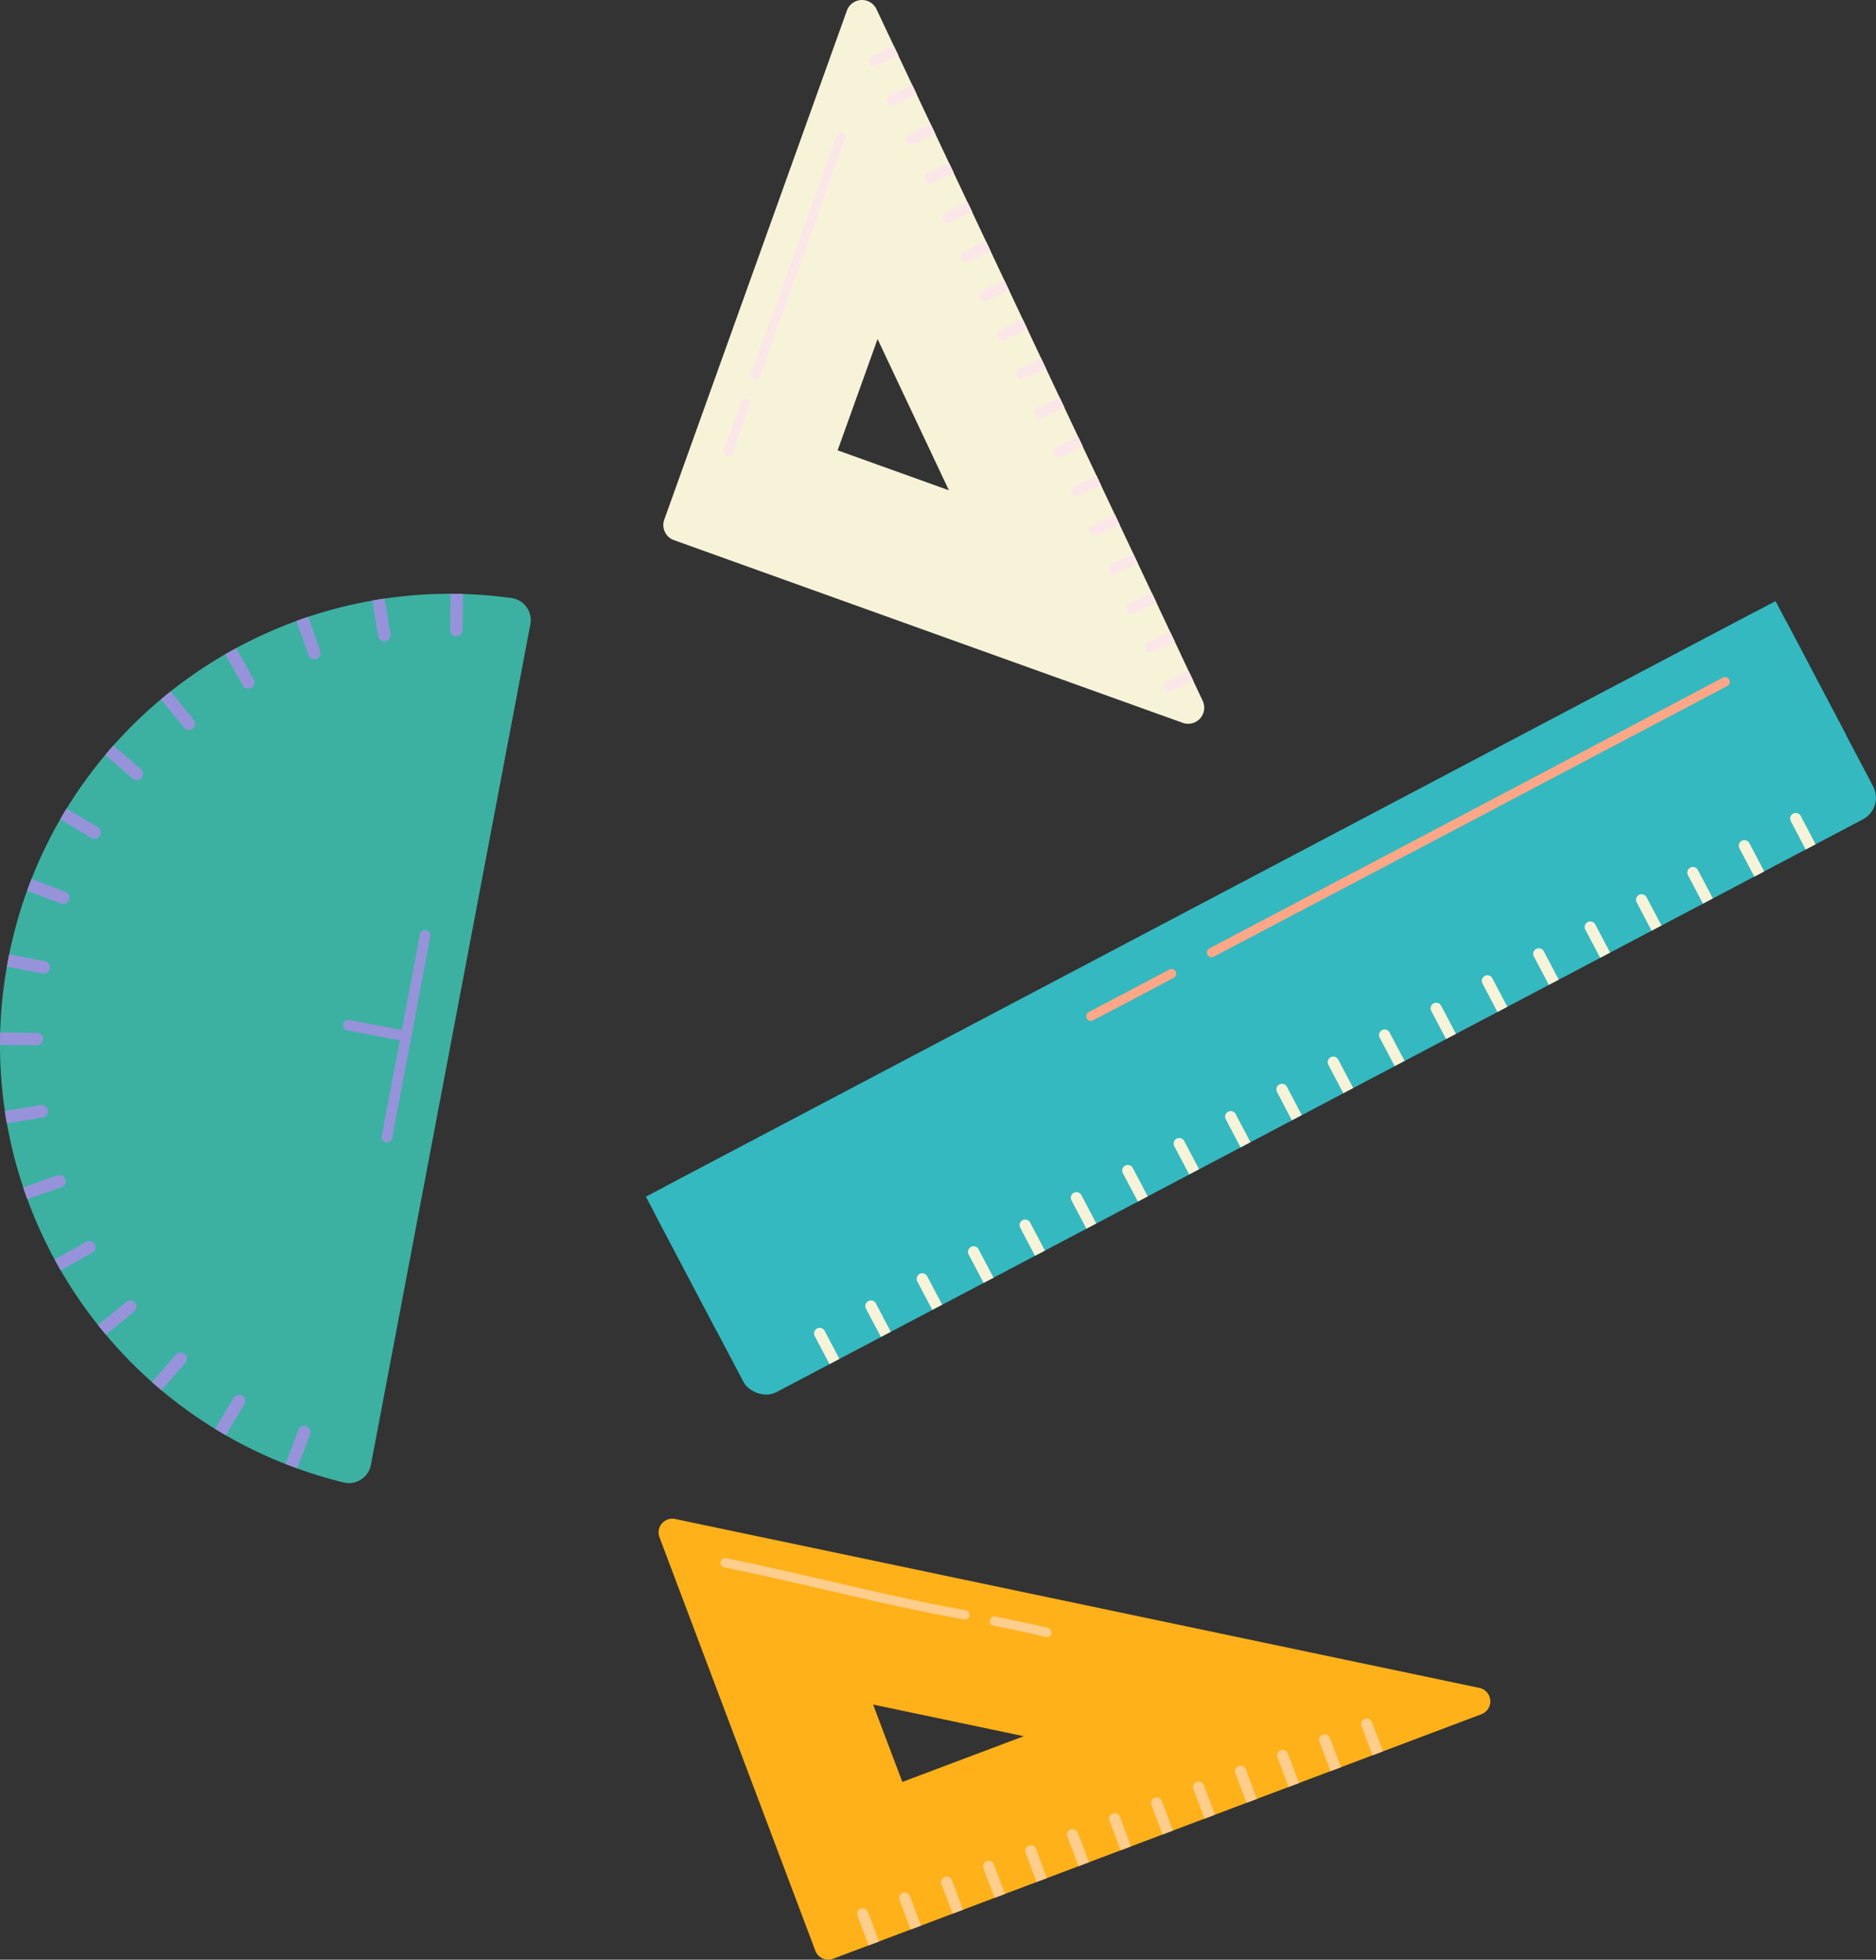   <svg xmlns="http://www.w3.org/2000/svg" viewBox="0 0 779.82 814.31" width="100%" style="vertical-align: middle; max-width: 100%; width: 100%;">
   <rect x="0" y="0" width="779.82" height="814.31" fill="#333333" stroke="none"/>
   <g>
    <g>
     <path d="M274.14,638.79l64.79,171.82a5.7,5.7,0,0,0,7.35,3.33L615.81,712.31a5.71,5.71,0,0,0-.85-10.93L280.65,631.19A5.7,5.7,0,0,0,274.14,638.79Zm151.43,82.66-50.49,19L362.94,708.3Z" fill="rgb(255, 177, 25)">
     </path>
     <path d="M496.06,743.41l4.64,12.3,4.33-1.63-4.64-12.3a2.31,2.31,0,1,0-4.33,1.63Zm17.46-6.58,4.64,12.3,4.32-1.63-4.63-12.3a2.31,2.31,0,0,0-4.33,1.63ZM357.78,793.08a2.31,2.31,0,0,0-1.34,3l4.63,12.3,4.33-1.63-4.64-12.3A2.31,2.31,0,0,0,357.78,793.08ZM531,730.25l4.64,12.3,4.33-1.63-4.64-12.3a2.31,2.31,0,1,0-4.33,1.63Zm-69.81,26.32,4.63,12.3,4.33-1.63-4.63-12.3a2.31,2.31,0,1,0-4.33,1.63Zm87.26-32.9,4.64,12.3,4.33-1.64L552.75,722a2.32,2.32,0,0,0-4.33,1.64ZM478.61,750l4.64,12.3,4.33-1.63-4.64-12.3a2.31,2.31,0,1,0-4.33,1.63ZM373.89,789.48l4.64,12.3,4.33-1.63-4.64-12.3a2.31,2.31,0,1,0-4.33,1.63Zm192-72.39,4.64,12.3,4.32-1.64-4.63-12.3a2.32,2.32,0,0,0-4.33,1.64ZM391.34,782.9,396,795.2l4.33-1.63-4.64-12.3a2.31,2.31,0,1,0-4.33,1.63Zm17.46-6.58,4.63,12.3,4.33-1.64-4.64-12.3a2.31,2.31,0,0,0-4.32,1.64Zm34.9-13.17,4.64,12.3,4.33-1.63L448,761.52a2.31,2.31,0,1,0-4.33,1.63Zm-17.45,6.59,4.64,12.3,4.33-1.64-4.64-12.3a2.32,2.32,0,0,0-4.33,1.64Z" fill="rgb(255, 205, 140)">
     </path>
     <path d="M435.32,680.35a2,2,0,0,1-.47-.06c-7.74-1.94-15.42-3.46-22.2-4.81a2,2,0,0,1,.76-3.83c6.82,1.36,14.55,2.89,22.38,4.85a2,2,0,0,1-.47,3.85Z" fill="rgb(255, 205, 140)">
     </path>
     <path d="M401.07,672.92l-.34,0c-19.39-3.45-39-8-58-12.38-13.83-3.2-28.13-6.51-42.06-9.32a2,2,0,0,1,.77-3.83c14,2.83,28.32,6.14,42.17,9.35,18.92,4.38,38.48,8.91,57.77,12.34a1.95,1.95,0,0,1-.34,3.87Z" fill="rgb(255, 205, 140)">
     </path>
     <rect x="260.53" y="367.91" width="530.8" height="97.14" rx="10.13" transform="translate(1185.37 539.74) rotate(152.21)" fill="rgb(51,185,191)">
     </rect>
     <rect x="252.56" y="369.88" width="530.8" height="62.96" transform="translate(1163.3 514.95) rotate(152.21)" fill="rgb(51,185,191)">
     </rect>
     <path d="M535,451.68a2.33,2.33,0,1,0-4.12,2.17L537,465.53l4.11-2.17Zm-42.72,22.51a2.36,2.36,0,0,0-3.18-1.05h0a2.37,2.37,0,0,0-.93,3.22L494.31,488l4.12-2.17Zm-21.35,11.26a2.33,2.33,0,1,0-4.12,2.16L473,499.29l4.11-2.16Zm42.71-22.51a2.32,2.32,0,1,0-4.11,2.16l6.15,11.68,4.12-2.16ZM449.56,496.7a2.33,2.33,0,1,0-4.12,2.17l6.16,11.68,4.11-2.17Zm-85.43,45a2.33,2.33,0,1,0-4.12,2.17l6.16,11.68,4.11-2.17Zm21.36-11.25a2.33,2.33,0,1,0-4.12,2.16l6.16,11.68,4.11-2.16ZM428.2,508a2.32,2.32,0,1,0-4.11,2.16l6.15,11.68,4.12-2.16Zm-21.36,11.25a2.33,2.33,0,1,0-4.11,2.17l6.15,11.68,4.12-2.17ZM748.57,339.13a2.33,2.33,0,1,0-4.12,2.17L750.61,353l4.11-2.17ZM684.49,372.9a2.37,2.37,0,0,0-3.18-1.06h0a2.37,2.37,0,0,0-.93,3.22l6.15,11.68,4.12-2.16Zm-21.35,11.25a2.38,2.38,0,0,0-3.19-1h0a2.38,2.38,0,0,0-.93,3.22L665.18,398l4.11-2.17Zm42.71-22.51a2.33,2.33,0,1,0-4.11,2.17l6.15,11.68,4.12-2.17Zm-356.92,203L342.77,553a2.32,2.32,0,1,0-4.11,2.16l6.15,11.68ZM556.35,440.43a2.33,2.33,0,1,0-4.12,2.16l6.16,11.68,4.11-2.16Zm170.86-90a2.33,2.33,0,1,0-4.12,2.17l6.16,11.68,4.11-2.17ZM577.7,429.17a2.33,2.33,0,1,0-4.11,2.17L579.75,443l4.11-2.17Zm21.36-11.25a2.32,2.32,0,1,0-4.11,2.16l6.15,11.68,4.12-2.16Zm21.36-11.26a2.33,2.33,0,1,0-4.11,2.17l6.15,11.68,4.12-2.17Zm21.36-11.25a2.33,2.33,0,1,0-4.12,2.16l6.16,11.68,4.11-2.16Z" fill="rgb(247,243,217)">
     </path>
     <path d="M453.36,424.26a2,2,0,0,1-.9-3.68c10.85-5.67,21.7-11.38,33.15-17.48a2,2,0,1,1,1.83,3.45c-11.46,6.1-22.31,11.82-33.18,17.49A2,2,0,0,1,453.36,424.26Z" fill="rgb(255, 167, 134)">
     </path>
     <path d="M503.55,397.81a2,2,0,0,1-.91-3.68c72.62-38.21,142.33-74.94,213.1-112.3a2,2,0,1,1,1.82,3.45c-70.77,37.36-140.48,74.09-213.1,112.3A1.86,1.86,0,0,1,503.55,397.81Z" fill="rgb(255, 167, 134)">
     </path>
     <path d="M499.94,291.22,364.34,3.82a6.67,6.67,0,0,0-12.31.6l-75.9,211.49a6.67,6.67,0,0,0,4,8.53l211.49,75.91A6.68,6.68,0,0,0,499.94,291.22ZM348.19,187.13l16.6-46.25,29.65,62.85Z" fill="rgb(247,243,217)">
     </path>
     <path d="M415.94,137a2.29,2.29,0,0,0,2,4.15l9.18-4.33-2-4.15Zm23,48.71a2.29,2.29,0,1,0,2,4.15l9.18-4.33-2-4.15ZM423.6,153.21a2.29,2.29,0,0,0,2,4.15l9.18-4.33-2-4.15Zm23,48.7a2.29,2.29,0,0,0-1.1,3.05h0a2.3,2.3,0,0,0,3.06,1.1l9.17-4.33-1.95-4.15Zm-15.32-32.47a2.29,2.29,0,1,0,2,4.15l9.18-4.33-2-4.15ZM362.32,23.33a2.29,2.29,0,0,0,2,4.15l9.18-4.33-2-4.15Zm91.92,194.82a2.29,2.29,0,1,0,2,4.15l9.17-4.33-1.95-4.15Zm7.66,16.23a2.29,2.29,0,1,0,2,4.15L473,234.2l-1.95-4.15Zm7.66,16.24a2.29,2.29,0,1,0,2,4.15l9.17-4.33-1.95-4.15Zm24.5,28.14-9.18,4.33a2.29,2.29,0,1,0,2,4.15l9.17-4.33Zm-85.78-158a2.29,2.29,0,0,0,2,4.15l9.18-4.33-2-4.15ZM377.64,55.8a2.29,2.29,0,0,0,2,4.15l9.18-4.33-2-4.15Zm99.58,211.05a2.29,2.29,0,1,0,2,4.15l9.17-4.33-2-4.15ZM370,39.56a2.29,2.29,0,0,0-1.09,3h0a2.29,2.29,0,0,0,3.05,1.1l9.18-4.33-2-4.15ZM385.3,72a2.29,2.29,0,0,0,2,4.15l9.18-4.33-2-4.15Zm15.32,32.47a2.29,2.29,0,0,0-1.09,3h0a2.29,2.29,0,0,0,3.05,1.1l9.18-4.33-2-4.15ZM393,88.27a2.29,2.29,0,0,0,2,4.15l9.18-4.33-2-4.15Z" fill="rgb(252, 231, 232)">
     </path>
     <path d="M302.62,189.62a2,2,0,0,1-.68-.12,1.94,1.94,0,0,1-1.13-2.5c2.49-6.56,5.07-13.78,7.29-20.31a1.94,1.94,0,0,1,3.67,1.24c-2.23,6.58-4.84,13.84-7.34,20.44A1.92,1.92,0,0,1,302.62,189.62Z" fill="rgb(252, 231, 232)">
     </path>
     <path d="M314,157.83a2.17,2.17,0,0,1-.66-.11,2,2,0,0,1-1.16-2.49c12.12-33.42,23.73-65.77,35.5-98.9a1.94,1.94,0,1,1,3.65,1.29c-11.77,33.15-23.38,65.51-35.51,98.94A1.93,1.93,0,0,1,314,157.83Z" fill="rgb(252, 231, 232)">
     </path>
     <path d="M3.32,399.11C-15.35,497.5,46.62,592.5,142.81,616a9.28,9.28,0,0,0,11.36-7.26l66.29-349.33a9.27,9.27,0,0,0-7.91-10.91C114.46,235,22,300.72,3.32,399.11Z" fill="rgb(60,177,162)">
     </path>
     <path d="M38,348.18a2.59,2.59,0,0,0,2.65-4.45l-13-7.73c-.9,1.47-1.78,3-2.64,4.45Zm17.18-24.64a2.59,2.59,0,0,0,3.38-3.93l-11.42-9.84q-1.72,1.94-3.39,3.92Zm-29.82,51.9a2.59,2.59,0,1,0,1.83-4.85L13.1,365.24c-.63,1.61-1.24,3.22-1.83,4.85ZM2.87,401.66l14.8,2.81a2.59,2.59,0,0,0,1-5.09L3.83,396.57c-.17.85-.35,1.69-.51,2.54S3,400.81,2.87,401.66Zm151.9-152.11,2.42,14.83a2.59,2.59,0,0,0,5.11-.83l-2.41-14.83C158.18,249,156.47,249.25,154.77,249.55Zm-78.36,52.7a2.59,2.59,0,1,0,4-3.28L70.9,287.32q-2,1.62-4,3.28ZM123.23,258l5,14.19a2.59,2.59,0,0,0,4.89-1.71l-5-14.19C126.48,256.86,124.85,257.44,123.23,258ZM101,285a2.59,2.59,0,0,0,4.51-2.53l-7.34-13.11c-1.52.83-3,1.67-4.52,2.53ZM22.72,523.37c.83,1.51,1.67,3,2.53,4.51l13.13-7.35A2.59,2.59,0,0,0,35.85,516ZM73,562.93l-9.81,11.38q1.93,1.73,3.92,3.39L77,566.31A2.59,2.59,0,1,0,73,562.93Zm24.12,17.91-7.69,12.92q2.2,1.35,4.46,2.64l7.68-12.91a2.59,2.59,0,1,0-4.45-2.65ZM124,594.3l-5.31,14c1.61.63,3.22,1.23,4.85,1.82l5.3-14A2.59,2.59,0,1,0,124,594.3ZM.09,429c0,1.73-.08,3.45-.08,5.18l15.1.19a2.59,2.59,0,1,0,.07-5.17ZM187.31,246.72l-.2,15a2.59,2.59,0,0,0,5.18.06l.2-15C190.76,246.75,189,246.73,187.31,246.72ZM2,461.65c.25,1.71.52,3.41.83,5.11l14.92-2.43a2.59,2.59,0,0,0-.83-5.12Zm7.63,31.77c.55,1.63,1.13,3.26,1.72,4.88l14.24-5a2.59,2.59,0,0,0-1.71-4.89ZM40.75,550.6c1.07,1.35,2.17,2.69,3.28,4l11.63-9.5a2.59,2.59,0,1,0-3.28-4Z" fill="rgb(151, 147, 218)">
     </path>
     <path d="M160.81,474.68a1.9,1.9,0,0,1-.41,0,2.18,2.18,0,0,1-1.74-2.55l15.93-84a2.19,2.19,0,0,1,4.3.81L163,472.9A2.18,2.18,0,0,1,160.81,474.68Z" fill="rgb(151, 147, 218)">
     </path>
     <path d="M168.77,432.69a2.69,2.69,0,0,1-.4,0l-23.94-4.55a2.18,2.18,0,0,1,.81-4.29l23.94,4.54a2.18,2.18,0,0,1-.41,4.33Z" fill="rgb(151, 147, 218)">
     </path>
    </g>
   </g>
  </svg>
